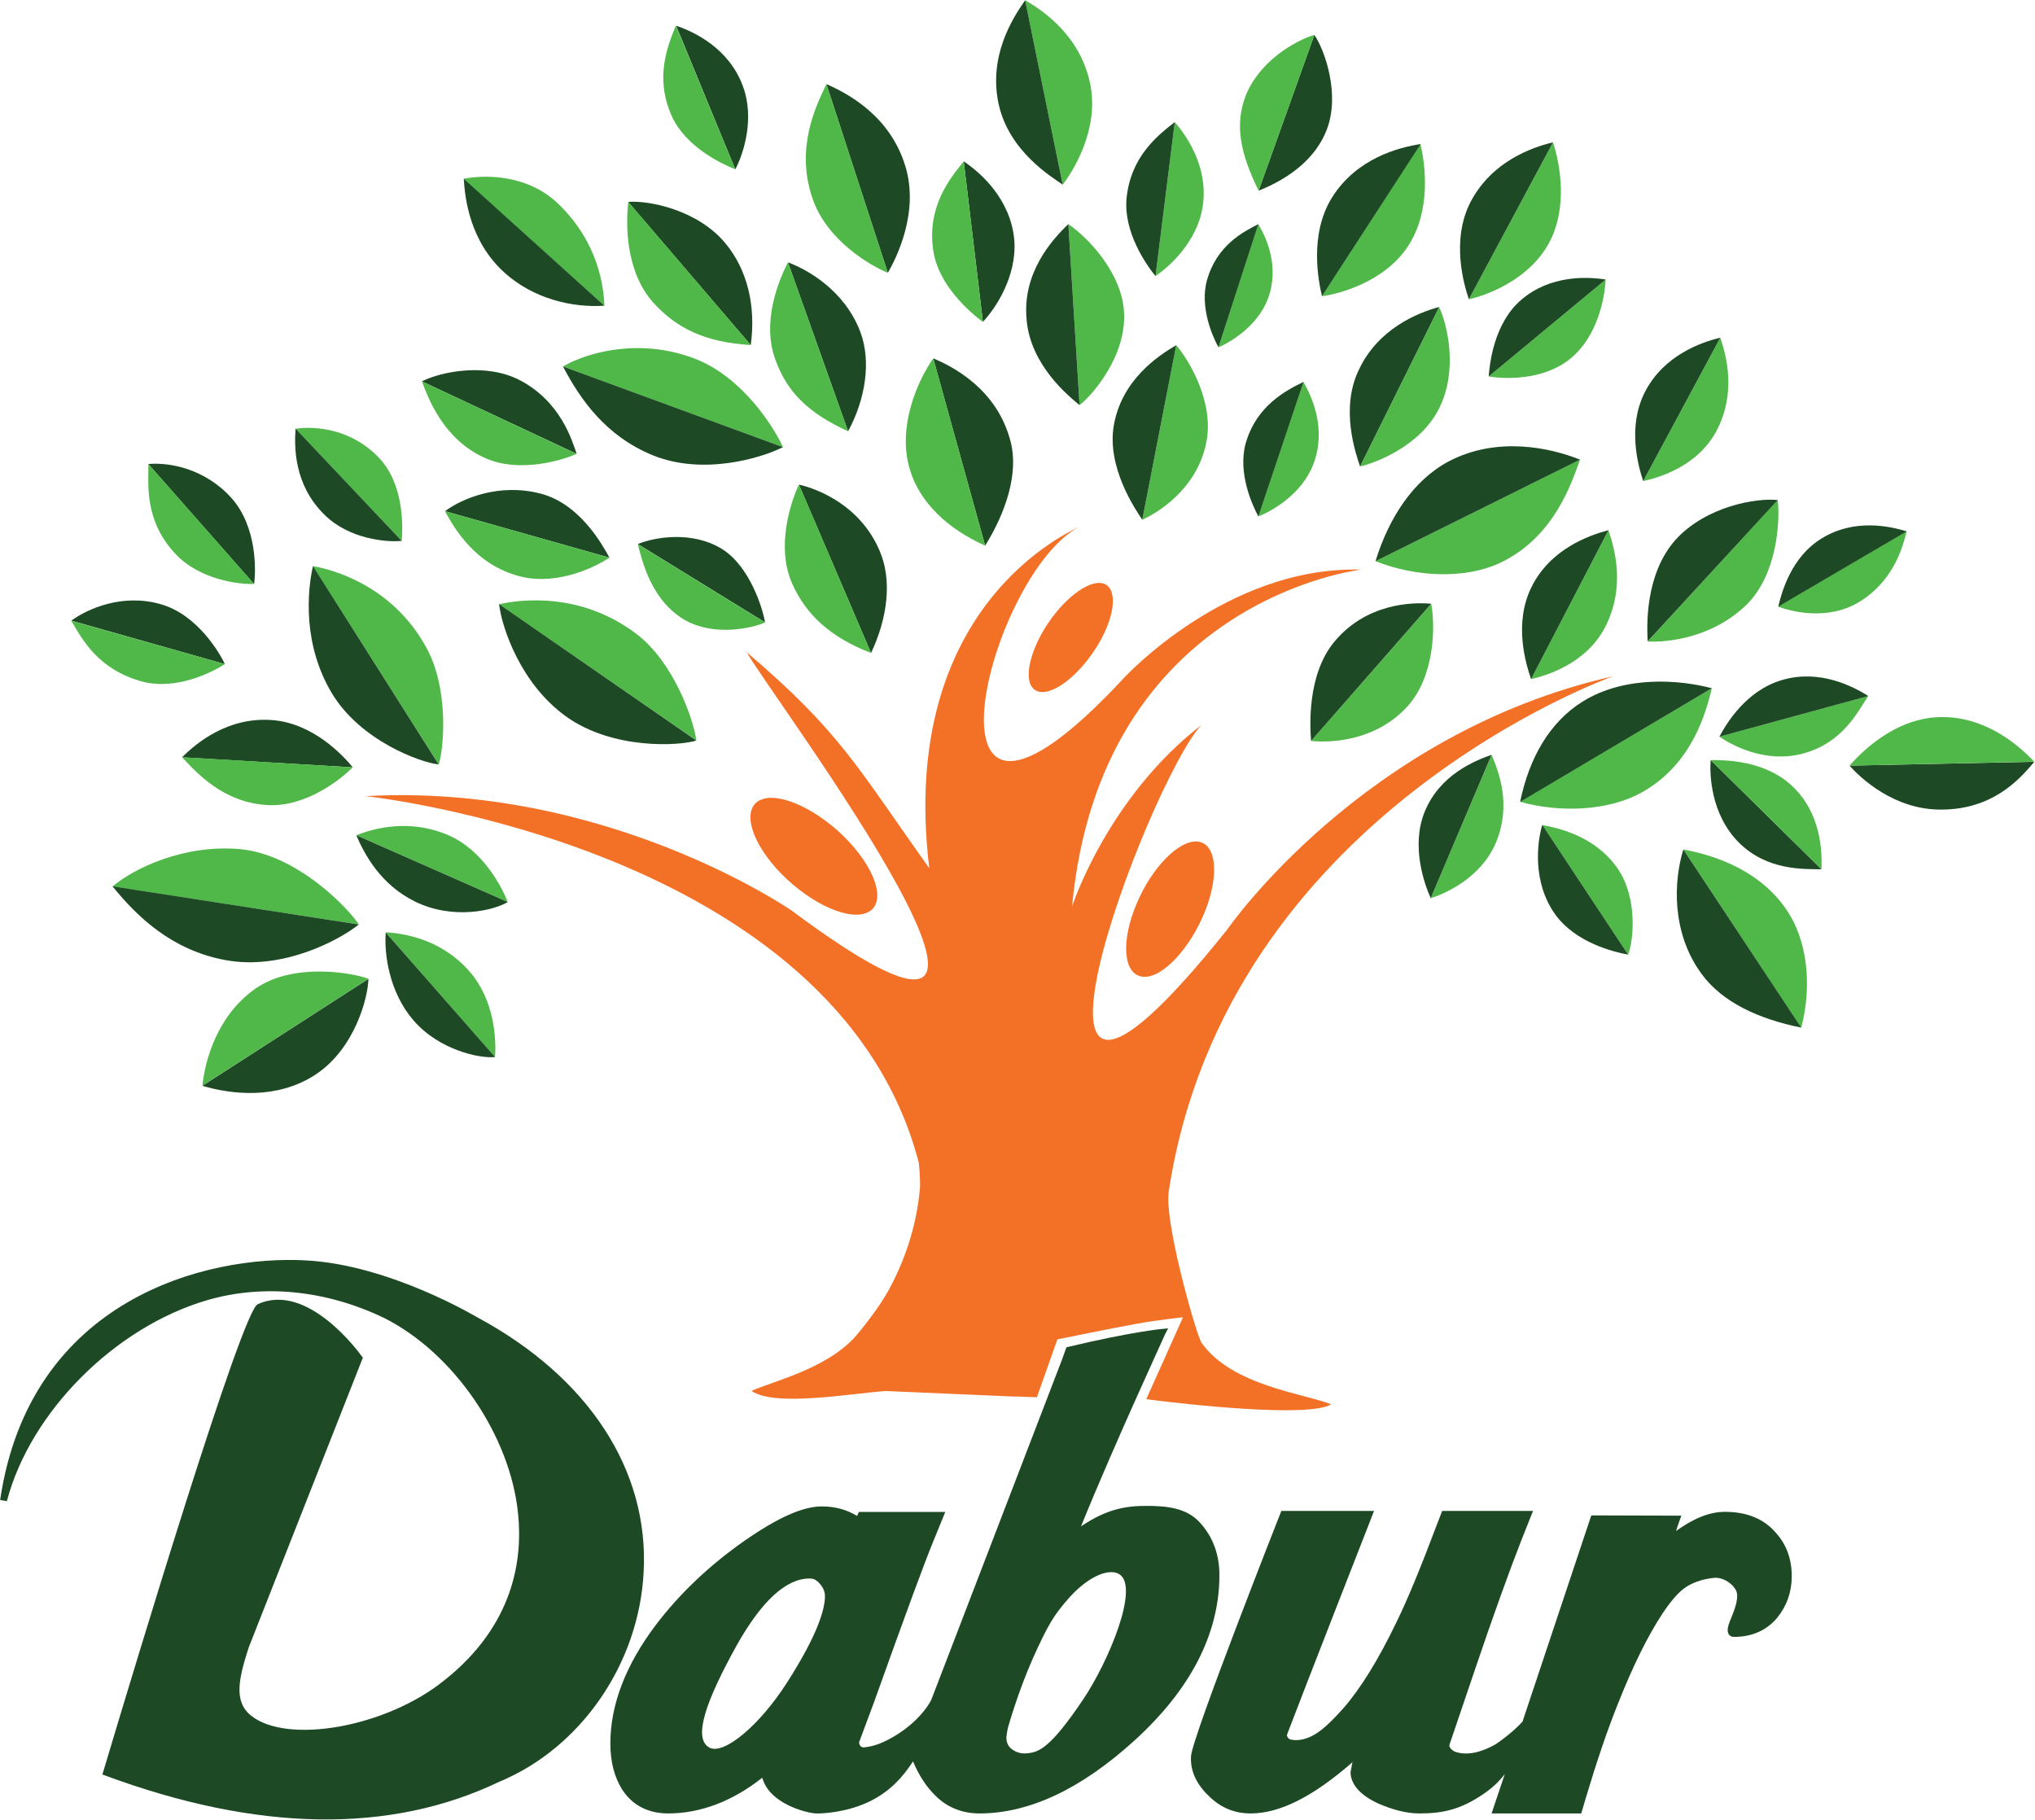 <svg version="1.2" xmlns="http://www.w3.org/2000/svg" viewBox="0 0 1541 1378" width="1541" height="1378"><style>.a{fill:#1d4a24}.b{fill:#50b848}.c{fill:#f37127}</style><path class="a" d="m908.5 1152.9c-10.2-11.2-25.6-12.5-40.3-12.5-15.5 0-29.9 2.2-49.6 15.5 24.8-61.3 63.6-145 63.8-145.8l2.2-4.1-4.7 0.4c-0.3 0-23.8 2.3-71.1 13.6l-1.3 0.4-3.4 9.5-98.9 257.4c0 0-7.2 15.5-28.9 28.1-11.2 6.5-17.6 7.3-21.2 7.8-3.8 0.7-4.7-2.7-4.5-3.9 3-8 11.1-29.8 11.1-29.8 24-67.1 38.8-107.3 45.5-123.4l8.6-21.1h-65.4l-1.4 3c-7.5-4.6-16.4-7.2-26.6-7.2-14.4 0-33.1 8.3-58.6 26-26.3 18.4-49 39.8-67.2 63.8-22.8 30.2-34.4 60.4-34.4 89.7 0 13.6 2.9 25.4 9.1 35.2 5.3 8 15.5 17.8 34.6 17.8 24.8 0 48.8-9.3 71.3-27 1.9 6.2 5.5 11.7 12.8 16.7 9.3 6.7 22.4 10 27.7 10.3 5.4 0.2 24.4-0.8 41.9-9.6 14.6-7.6 23.5-17.2 31.8-29.8 4.3 10.3 9.8 18.9 16.8 25.8 8.9 9 20.4 13.6 33.5 13.6 37.6 0 76.7-18.4 116.8-54.7 43-38.9 64.9-81.4 64.9-125.8 0-15.6-4.9-29-14.9-39.9zm-88.3 134.1c-25.4 37.8-33.9 40-42.8 40.8-5.1 0.4-8.9-1.2-12.1-3.9-1.5-1.4-3.4-4.3-3.2-8.5 0 0 0.6-4.8 1.1-6.8 0.6-2 7.4-26.6 19-52.9 11.8-26.3 16.4-32.9 25.3-43.3 14.9-17.8 31.4-25.1 39.7-20.5 16.3 9-7.6 66.2-27 95.1zm-282.7 36.6c-13.3-6.6-2.9-35.6 20.2-77.3 18.9-33.8 37.6-50.9 55.2-50.9 2.3 0 4.7 0.3 7.8 3.8 2.8 3.2 4 6.3 4 9.6 0 9.3-5 28.4-28.8 65.5-21 32.8-47.6 54.5-58.4 49.3z"/><path fill-rule="evenodd" class="a" d="m1356.8 1193.6c0 12-3.8 22.6-11 31.5-7.9 9.5-19.1 14.5-32.5 14.5-2.6 0-3.6-1.1-4.2-2-1.9-3-0.3-7.2 2.3-13.5 2.8-6.8 5.5-14.9 3.2-19.7-2.1-4.5-9.4-10.2-16.8-9.5-8.7 1-13.6 3.2-13.6 3.2-6.2 2.5-12.9 5.2-25.6 24.3-11.1 16.9-22.4 39.9-33.6 68.3-7.9 19.6-16.1 43.9-24.4 71.7l-3.2 10.9h-67.9l10-29.8c-3.9 5.1-9.2 10.5-16.8 15.5-17.4 11.8-31.2 14.3-47.8 14.3-9.5 0-19.9-2.6-31.2-7.5-17.2-7.9-21-17.4-21-23.7l1.3-7.1 0.4-0.7c-29.5 25.8-54.8 39-77.3 39-12.1 0-22.3-4.2-30.9-12.4-8.8-8.1-15.1-18.5-14.3-31 1.1-15.2 68.4-185.7 68.4-185.7h70.2c0 0-55.4 141.6-65.7 168.9-0.9 1.6 0.8 3.9 2.7 4.3l3.4 0.4c13.6 0.1 24.4-10.9 36.5-24.3 12.9-14.8 26.5-36.8 40.1-65.1 8.7-17.8 18.7-42.2 30.8-74.4l3.8-9.8h68.8l-8.3 20.8c-9.3 23.7-21.7 58-35.7 99.4 0 0-15.8 46.6-19.2 56.6-1.1 2.8 3.7 5.4 3.7 5.4 10.5 4 22.6-0.6 31-5.4 3.8-2.4 13.2-9.3 20.5-17.2l52.1-156.2 68.2 0.2c0 0-2.8 7.5-4 11.6 12.5-9 24.8-14.5 36.9-14.5 15.9 0 28.5 4.8 37.3 14.4 9 9.2 13.4 20.7 13.4 34.3zm-869.4-3.3c-3.4 69.3-47.3 133.3-109.3 159-82.6 39.6-183 38-298.4-4.7l-2.2-0.8 0.7-2.2c24.4-81.6 104.8-348.3 116.9-353.9 37.8-17.4 77.1 37 78.8 39.3l0.9 1.1-86.5 219.6c-7.8 24.1-11.2 40.8 1.5 51.3 27.6 22.5 103.2 8.9 146.9-26.7 52.4-41.6 59.2-91.5 55.6-126.1-5.9-59.2-48.8-121.7-101.4-148.1-43.8-21.1-91.3-25.9-134-13.5-70 20.5-133.9 84.6-151.7 152.2l-5.1-0.9c22.5-152.1 156.2-185.7 231.7-181.4 63.7 3.4 129.5 43.1 130.2 43.4 83.6 45.2 129.5 115.3 125.4 192.4zm-433.4-720.3c12.5-9.1 38.8-20.7 67.5-12.5 28.2 7.9 45 37.4 48.8 45.4z"/><path class="b" d="m106.8 515.9c26.2 7.4 53.9-6.8 63.5-13l-116.3-32.8c8.3 14.2 20.1 36.5 52.8 45.8z"/><path class="a" d="m192.4 442.3c1.5-10.7 2.1-43.2-16.8-64.8-20.4-22.9-47.6-27.5-63.3-26.1z"/><path fill-rule="evenodd" class="b" d="m132.5 419.1c18.5 20 48.6 23.6 59.9 23.1l-80-90.7c0 16.2-3 42.5 20.1 67.6zm146.5 322.1c-11.9-4.5-56.9-12.6-85.6 7.5-29.3 20.5-38.4 55.3-40.1 73.5z"/><path class="a" d="m238.6 814c29.8-19.4 40-57.9 40.4-72.7l-125.7 81c22.3 6.6 56.5 10.4 85.3-8.3z"/><path class="b" d="m271.7 700.1c-7.4-11.7-46.6-53.3-90.4-57.1-42-3.6-79.6 14.4-96.1 28.3z"/><path class="a" d="m170.9 727.1c43 7.9 86-15.1 100.8-27l-186.5-28.9c18.6 23 45 48.5 85.7 55.9z"/><path class="b" d="m592.9 338.6c-4.9-11.3-28.8-52.5-67-67.1-42.1-16-81.6-4.4-99.6 6z"/><path class="a" d="m494.4 344.8c37.8 15.4 82 2.2 98.5-6.2l-166.6-61.1c12.9 24.6 32.2 52.7 68.1 67.3z"/><path class="b" d="m374.9 800.6c0.9-13.4-0.2-43-19.5-65.1-20.8-23.8-48.4-28.6-63.3-29.5z"/><path class="a" d="m313.1 772.7c19.2 22.3 49.7 29 61.8 27.8l-82.8-94.4c-1.3 16.3 2.6 45.3 21 66.6z"/><path class="b" d="m384.5 683.1c-4.1-10.5-18.3-39.1-45-50.6-29.1-12.6-56-5.4-69.6 0z"/><path fill-rule="evenodd" class="a" d="m314 682.6c29.1 14.4 60.1 6.8 70.5 0.5l-114.7-50.6c6.4 15 18.7 37.5 44.2 50.1zm-46.9-101.5c-7-8.7-30-33.6-61.2-35.8-33.3-2.5-57.1 17.3-68.1 28.2z"/><path class="b" d="m202.8 609.7c29.7 1.5 56.2-20.4 64.3-28.6l-129.3-7.7c11.3 12 31.2 34.4 65 36.3z"/><path class="a" d="m672.3 206.6c6.6-11.3 24-46.1 13.2-81-11.5-37.6-42.9-54.6-59.7-61.9z"/><path class="b" d="m615 149.5c10.8 32.9 45 52.1 57.3 57.1l-46.5-142.9c-8.3 17.2-23.3 48.3-10.8 85.8z"/><path class="b" d="m804.7 139.9c7.7-10 27.4-41.1 21.1-75-6.8-36.4-34.4-56.1-49.5-64.7z"/><path class="a" d="m756.3 79.2c8 35.5 39.8 54.6 48.4 60.6l-28.4-139.6c-9.9 14-28 42.8-20 79z"/><path class="b" d="m817.5 306.8c9.8-7.6 35.4-37.1 33.7-70-1.5-30.4-27.7-57.2-42.2-67.1z"/><path class="a" d="m777.4 242.1c2.9 34.6 32 58 40.1 64.7l-8.5-137.1c-12.5 12-35 36.9-31.6 72.4z"/><path class="b" d="m865 393.6c10.8-4.9 41.2-22.6 48.4-58.2 6.2-29.3-11.7-61-22.7-74z"/><path class="a" d="m843.4 322.3c-5.3 31.4 15.9 62.9 21.6 71.3l25.7-132.2c-14.4 8.4-41.4 26.7-47.3 60.9z"/><path class="b" d="m992.8 561.1c12.3 1.4 48.4 1.2 73.2-26.4 20.4-22.7 21-60.3 17.8-77.4z"/><path class="a" d="m1010 486.5c-20.4 25.2-18 64.2-17.2 74.6l91-103.9c-14.8-1.3-49.6-0.3-73.8 29.3z"/><path class="b" d="m1247.7 485.8c12.5 0.8 48.8-1.8 75.6-28.6 22.1-22.5 24.8-61.4 22.9-78.6z"/><path class="a" d="m1268.7 408.9c-23.3 26.3-21.6 65.9-21 76.8l98.5-107c-15.3-1.8-54.1 4.3-77.5 30.2z"/><path class="b" d="m1029.9 353.3c11.5-2.7 45.9-15.4 60.1-44.5 13.6-27.6 6.8-61-0.2-76.2z"/><path class="a" d="m1029.1 279.8c-14.5 29.6-2.4 63.9 0.8 73.4l59.9-120.7c-16.2 4.3-46.1 16.4-60.7 47.3z"/><path class="b" d="m1001.1 224.3c11.6-1.4 47.5-10.4 65.4-38.3 17-26.3 13.1-60.3 9.1-77z"/><path class="a" d="m1008.7 149.5c-17.8 28.5-10 64.9-7.6 74.8l74.7-115.2c-16.8 2.5-48.6 10.9-67.1 40.4z"/><path class="b" d="m1127.3 285.1c9.8 1.7 41 3.9 62.2-13.8 20.2-16.8 25.6-45.1 26.4-59.6z"/><path class="a" d="m1152 227c-21.2 18.2-24 49.5-24.7 58.1l88.6-73.4c-13.8-2.2-41.8-3.6-63.9 15.3z"/><path class="b" d="m1244.3 364.3c10.2-2.2 41.6-10.4 56.2-39.3 14.1-28.1 7-54.9 2.2-69.3z"/><path class="a" d="m1245.6 296.9c-13.6 26.5-4.9 56.5-1.3 67.4l58.4-108.6c-14.5 3.5-42.9 13.4-57.1 41.2z"/><path class="b" d="m1159.4 514.3c10.6-2.5 42.7-11.3 57.1-41.4 14-29.3 6.4-56.7 1.5-71.4z"/><path class="a" d="m1159.6 444.8c-13.6 27.8-4 58.3-0.2 69.5l58.6-112.8c-15.1 4-44.2 14.4-58.4 43.3z"/><path class="b" d="m1346.4 459.4c9.1 3.2 37.3 11.6 62.4-4.1 24.4-15.4 31.8-39.4 35-53z"/><path class="a" d="m1379.7 407.6c-23.6 14.2-30.7 41.6-33.1 51.8l97.3-57c-13-4-39.8-9.8-64.2 5.2z"/><path class="b" d="m1302 557.9c8.1 5.5 34 20.7 63.5 12.7 29.5-8 40.7-30.5 49.2-43.5z"/><path fill-rule="evenodd" class="a" d="m1349.4 515c-27.4 8-42.3 33.3-47.4 42.9l112.8-30.8c-11.9-7.5-37.2-20.5-65.4-12.1zm51.1 64.8c7.9 8.8 33.6 33.8 70.1 33.3 37.4-0.3 57.7-21.4 69.8-36.2z"/><path class="b" d="m1467.6 543.1c-33.8 1.5-58.3 26.9-67.1 36.7l139.9-3c-11.6-12.3-37.5-35.2-72.8-33.7z"/><path class="a" d="m1295.4 575.6c-0.8 10-0.3 40.9 21.5 62.6 21.2 21 48.2 19.9 62.4 20.1z"/><path fill-rule="evenodd" class="b" d="m1379.3 658.3l-83.9-82.7c11.1-0.1 41.4 0.2 62 19.9 21.5 20.5 22.5 48.9 21.9 62.8zm-249.8-86.6c5.7 13.3 14.8 37.3 3.8 65.2-11.5 28.6-40.3 40.3-49.9 43.3z"/><path class="a" d="m1078.9 614.6c-10.8 26.3 0 55.5 4.5 65.6l46.1-108.6c-13.4 4.7-39.3 15.4-50.6 43z"/><path class="b" d="m1232.9 722.9c4-10 7.6-42.8-8.1-65.4-16.2-23.4-42.9-30.2-56.9-32.7z"/><path class="a" d="m1177.7 692.5c15.5 21.5 44.5 28.5 55.2 30.4l-65-98.2c-4 13-7.6 43.6 9.8 67.8z"/><path class="b" d="m1112.3 226.6c11.2-2.3 44.8-13.6 60.5-42.3 14.8-27 8.5-60.5 3.2-76.5z"/><path fill-rule="evenodd" class="a" d="m1176 107.8l-63.7 118.8c-3.6-10.4-13.8-44.8 1.4-73.9 16.2-30.6 46.3-41.1 62.3-44.9zm-664-88.3c13.9 4.6 40 17.2 50.4 45.4 9.5 24.8 0.4 52.2-5.6 63.3z"/><path class="b" d="m508.6 87.7c10.4 23.4 37.7 36.4 48.2 40.5l-45-108.8c-5.9 14.6-16.3 38.9-3.2 68.3z"/><path class="a" d="m744.3 243.7c9.1-9.5 25.8-34 23.8-61.6-2.6-31.2-25.5-51.3-38.3-59.9z"/><path fill-rule="evenodd" class="b" d="m729.8 122.2l14.5 121.6c-9.6-7.1-33.8-27.7-37.6-54.2-4.9-33.1 12.7-54.6 23.1-67.4zm159.8-29.7c9.8 11.2 25.9 35.3 21 64.7-4.2 25.9-25.2 45-35.6 51.8z"/><path class="a" d="m853.1 150c-2.5 25.5 14.7 50.3 21.9 59.1l14.6-116.6c-12.3 9.5-33.3 25.7-36.5 57.5z"/><path class="b" d="m922.7 263c9.6-4 29.8-16.5 37.4-36.7 9.1-24.2-1.1-46.3-7.3-56.6z"/><path class="a" d="m914 212.1c-5.7 20.4 4.2 42.8 8.7 50.9l30.2-93.3c-11.3 5.8-31.4 15.9-38.9 42.4z"/><path class="b" d="m952.8 391.1c10.9-4.2 33.2-17.2 41.7-39.5 10.2-26.6-0.9-51-7.5-62.4z"/><path fill-rule="evenodd" class="a" d="m943.3 335.7c-6.1 22.3 4.7 46.3 9.6 55.4l34.2-101.9c-12.8 6.3-35.5 17.6-43.8 46.5zm-374.8-74.4c4.1-29.8-2.7-57.3-19.3-77.2-20.8-25-57.5-32.5-73.5-31.2z"/><path class="b" d="m494.8 229.3c17.4 19 38.3 29.8 73.7 32l-92.7-108.4c-1.9 15.4-2.6 52.4 19 76.4z"/><path class="a" d="m659.6 494.5c12.3-26 16.3-54.9 6.4-77.6-14.5-33.9-46.1-46.5-61-49.9z"/><path class="b" d="m600.1 442.5c10.2 22.4 27.8 39.8 59.5 52l-54.6-127.6c-6.4 13.7-17.6 47.6-4.9 75.6z"/><path class="a" d="m953.1 144.4c24-9.6 43.3-24.7 51.6-46.2 10.2-26.6-1.3-59.8-9.4-71.8z"/><path class="b" d="m943.1 73c-8.1 21.7-4 43 10 71.4l42.2-118c-14.6 4.4-42 20.1-52.2 46.6z"/><path class="a" d="m746 413.2c15.7-25.1 25.5-55 19.3-78.7-10.2-40-44-57-58.6-63.1z"/><path fill-rule="evenodd" class="b" d="m688.9 355.3c7.4 25.1 28.6 45.2 57.1 57.9l-39.3-141.8c-12.5 18-27.2 52.5-17.8 83.9zm352.7 69.7c31 12.2 67.5 13.5 93.6 1.6 42-19.4 55.2-62 61.3-78.5z"/><path class="a" d="m1097.2 349.3c-27 14.3-45.6 43-55.6 75.7l154.9-76.9c-22.9-9.2-62.8-17.8-99.3 1.2z"/><path class="b" d="m1151.1 607.2c31.2 8.7 67.7 6.6 92.1-7.1 39.1-21.8 48.9-62.1 53.1-78.9z"/><path class="a" d="m1198.4 531.3c-25 15.6-40.5 42.8-47.3 76l145.2-86.1c-23.3-6.2-65.2-10.2-97.9 10.1z"/><path class="b" d="m1364 778.3c8.8-34 3.8-67.1-10.8-88.8-22.7-34-62.2-43.1-78.5-46.2z"/><path fill-rule="evenodd" class="a" d="m1274.7 643.3l89.3 134.9c-31.8-6.4-59.9-19-75.8-41.1-22.7-31.2-20.8-70.2-13.5-93.8zm-678-444.6c14.5 5.3 42.9 21.1 54.8 52.7 8.3 22.1 4 50.8-9.3 75.2z"/><path fill-rule="evenodd" class="b" d="m596.7 198.7l45.5 127.9c-30.8-14.1-46.3-30.1-55-54.1-10.7-28.8 2.6-60.6 9.5-73.8zm-372.9 126c15.3-2.3 42.4 0.3 62.8 21.6 19.5 19.9 18.5 52.8 17.6 63.3z"/><path fill-rule="evenodd" class="a" d="m245.8 389.9c18.7 18.5 47.2 20.9 58.4 19.7l-80.4-85c-0.9 13.3-1.5 42.4 22 65.3zm190.9-46.2c-3.6-10.3-12.1-39.6-43.1-55.8-25.7-13.4-59.8-6.4-74.1 0.9z"/><path fill-rule="evenodd" class="b" d="m367.9 347.1c25.3 11.2 57.9 1.6 68.6-3.4l-117-54.9c4.9 13.2 16.6 44.5 48.4 58.3zm89.8-115.6c-0.6-12.8-3.6-47-35-77.2-23.6-22.6-55.9-22-71.8-18.9z"/><path fill-rule="evenodd" class="a" d="m351.2 135.4l106.5 96.1c-25.1 1.7-53.9-5.6-75.2-24.6-27.1-24.1-30.5-57.6-31.3-71.5zm-14.2 251.7c12.9-9.6 41.1-21.6 72.7-13.2 29.5 7.8 46.5 38.7 51.8 48.4z"/><path class="b" d="m394.7 436.7c28.4 6.8 57.1-7.9 66.8-14.4l-124.6-35.2c6.8 12.1 22.5 41 57.8 49.6z"/><path class="a" d="m579.3 471.3c-1.5-9.8-11.2-41.8-32-55.2-22.9-14.5-51.8-9.3-64.3-4.1z"/><path fill-rule="evenodd" class="b" d="m519.1 469.8c22 12.3 50.7 5.9 60.2 1.6l-96.3-59.3c3 11.5 9.8 42.9 36.1 57.7zm-186.8 109.1c4.6-16.3 6.9-59.9-10-89.5-25.9-46.2-70.1-58-85.4-60.7z"/><path class="a" d="m251.2 524.8c21.4 35.9 66.8 52.6 81 54.1l-95.2-150.2c-4.3 18.8-7.9 59.1 14.2 96.1z"/><path class="b" d="m527.3 560.7c-2.3-16.9-17.6-59.5-45.2-80.5-42.6-32.5-88.9-26.1-104.2-22.6z"/><path class="a" d="m428.4 542.4c35.4 25.6 86.2 22.5 98.9 18.4l-149.4-103.3c2.3 18.5 16.5 60.3 50.5 84.9z"/><path fill-rule="evenodd" class="c" d="m860.6 684.6c-12.1 28.8-10 53.7 5 55.1 14.7 1.3 35.9-21.7 47.2-50.3 10.8-27.9 8-50.8-6-52.1-14-1.3-34.6 19.5-46.2 47.3zm-69.8-208.2c-13.8 23.1-16 44.5-4.1 47.4 11.9 2.7 32.3-14.1 45.7-37.1 12.8-22.3 13.7-42.1 2.7-44.9-11-2.9-30.8 12.4-44.3 34.6zm-135.1 215.1c15.6-5.7 9.4-30.4-13.3-54.6-21.9-23.2-51.2-37-65.6-31.5-14.7 5.5-10 28.5 10.8 52 21.9 24.3 52.4 39.8 68.1 34.1z"/><path class="c" d="m703.7 657.5c-54.5-76.4-66.9-102.8-138.2-163.5 16.4 30.3 277.2 376.6 34 195.6 0 0-139.7-96.8-322.7-86.7 0 0 356.2 37.7 418.9 277.4 0.4 2.2 1.2 14.5 1 18.4-2.5 32.3-13.6 59.4-23.1 77.1-7.9 14.7-22.7 33-27.2 37.8-22.5 23.7-62 32.7-77.3 39.7 17.5 12.4 75.6 1.9 101.7 0.1l97.2 4.2c2.8-0.2 12.3 0.5 17.2 0.5l15.5-43.8c0 0 43.1-8.8 59.9-11.8 16.5-3 35.2-4.9 35.2-4.9l-27.8 62c30.5 4 123.1 14.2 140 3.9-19.3-8-75.1-13.9-98-46.5-3.2-3.3-25.9-82.1-25.3-110.1l0.2-3.8c43.1-287.2 336.7-391 336.7-391-190 43.1-292.5 192.1-292.5 192.1-192.7 240.9-59-113.4-19.3-155.2-71.7 55.6-98 137.6-98 137.6 21.8-232.9 218.8-255.2 218.8-255.2-101.5-3-179.4 81.9-179.4 81.9-166.6 179.6-104.4-77.8-33.7-114.5-6.1 3.4-138 59.2-113.8 258.7z"/></svg>